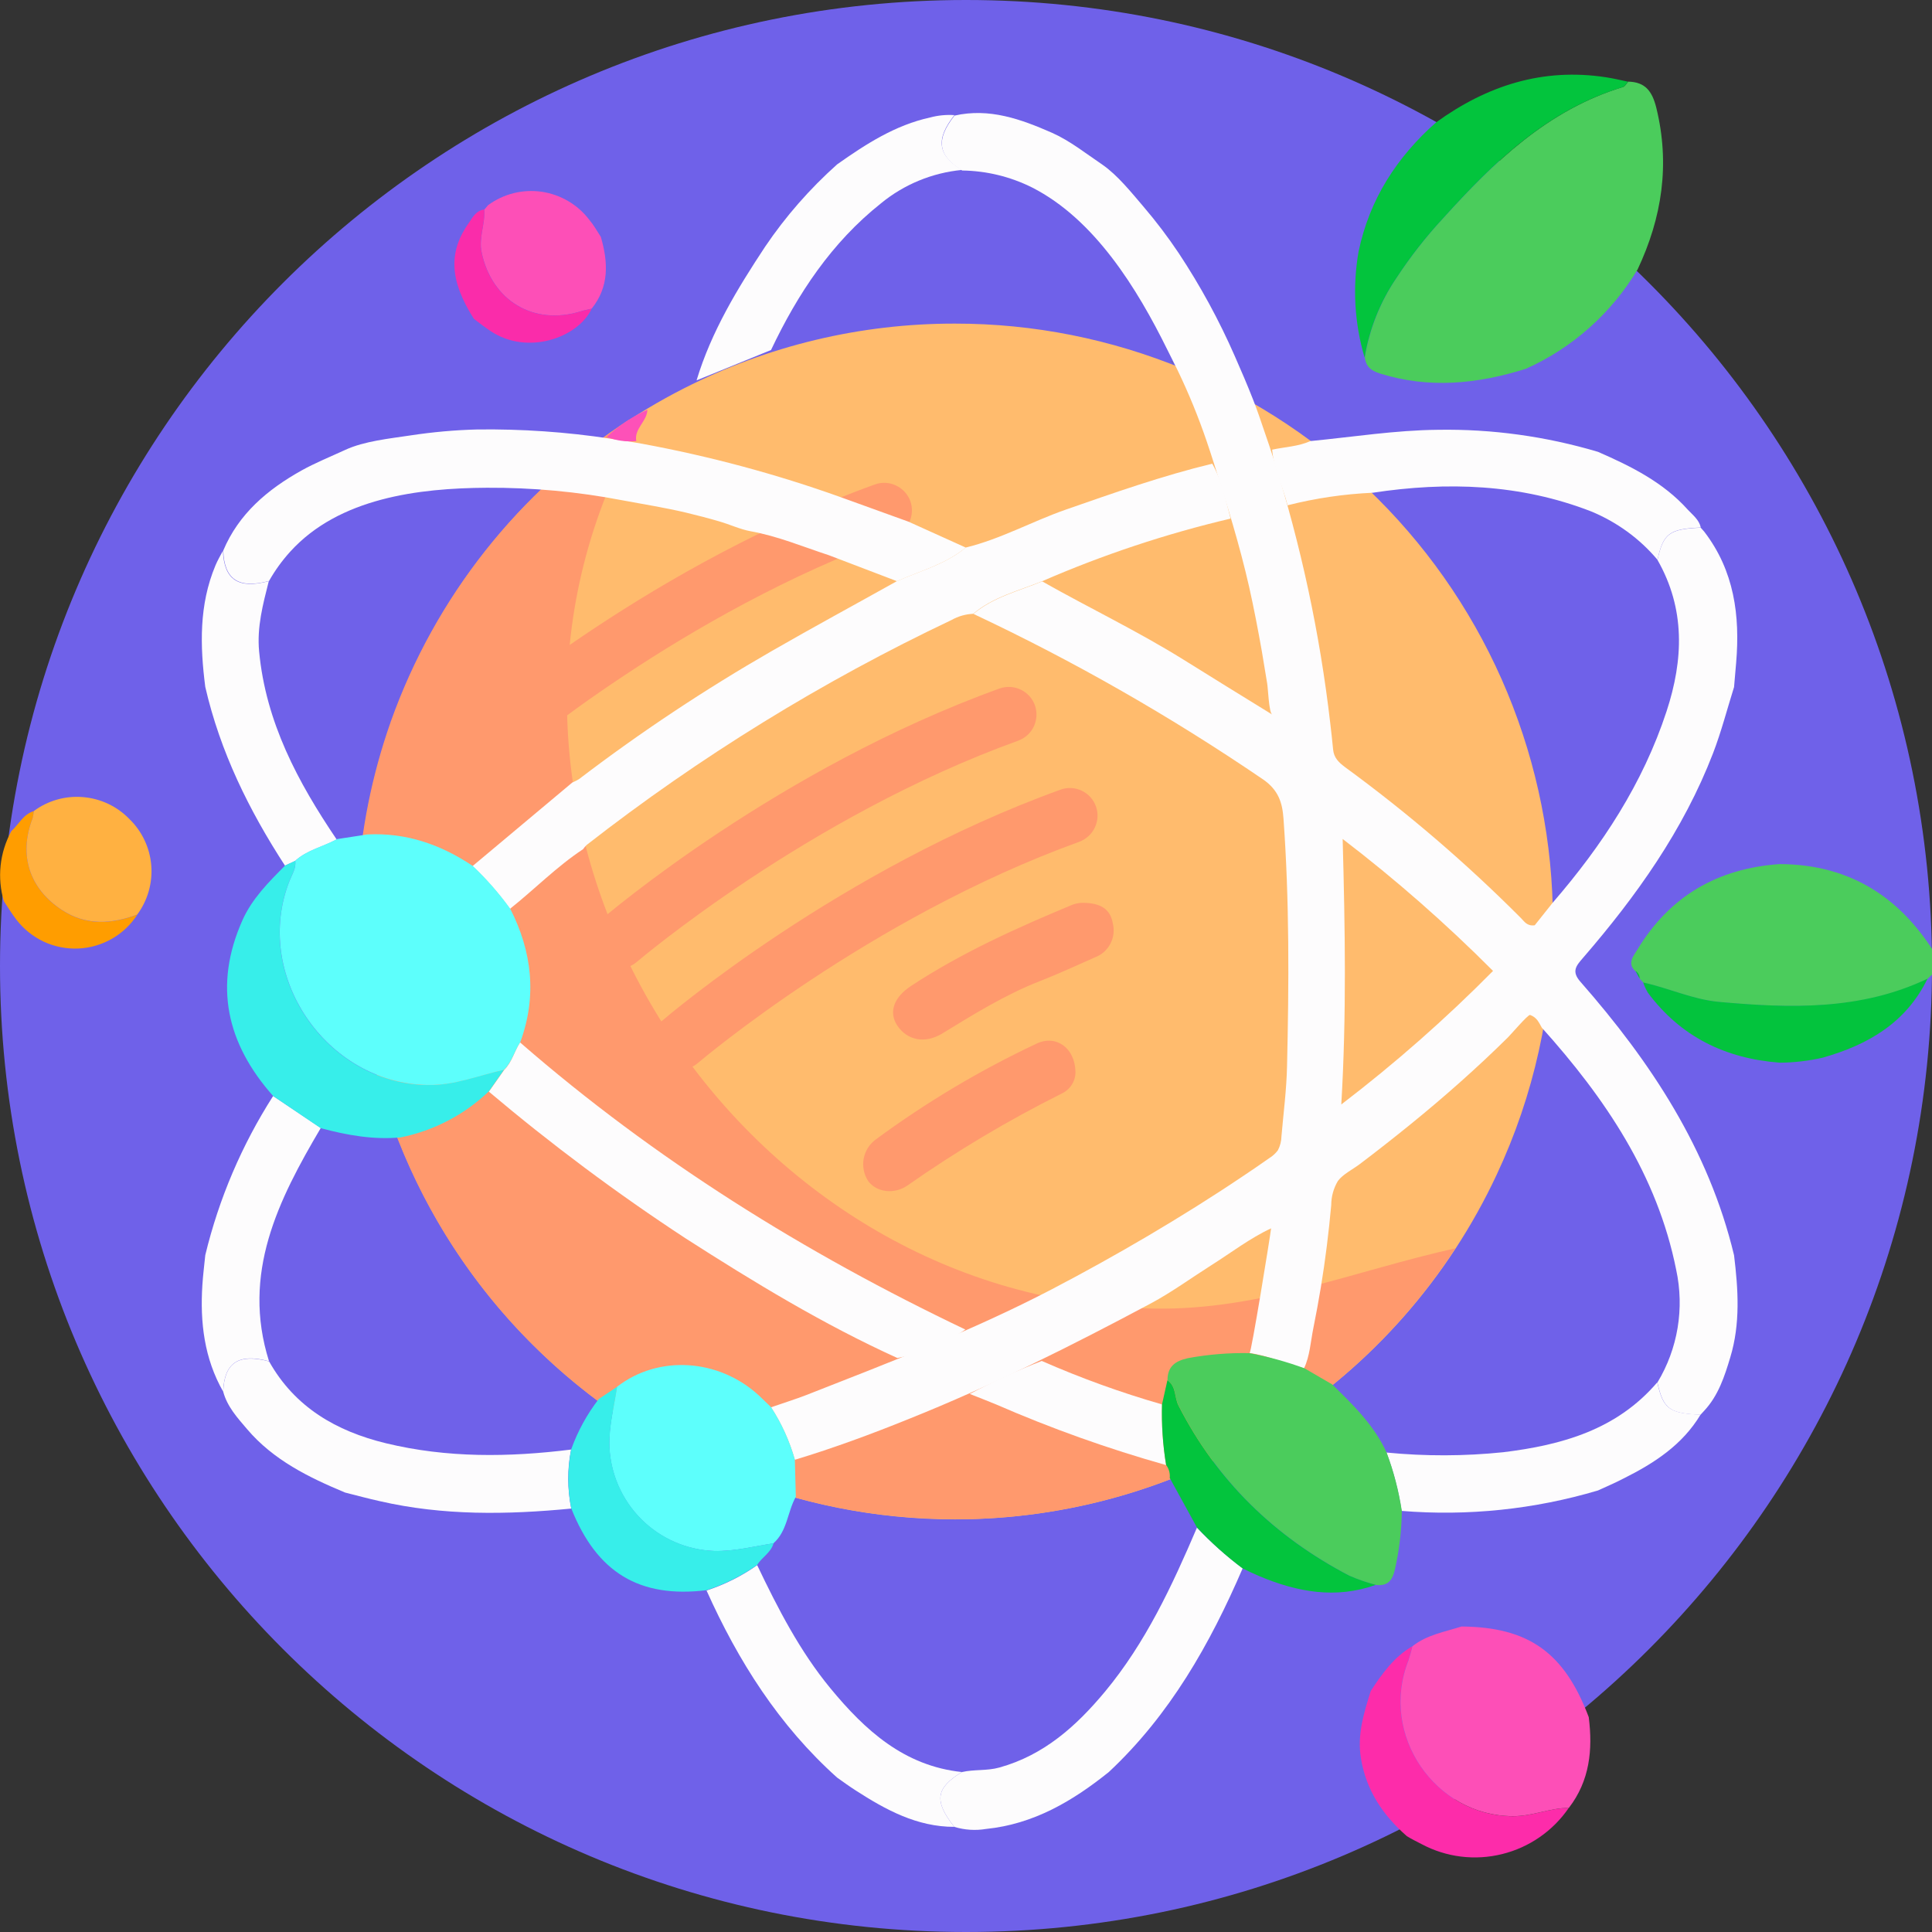 <svg width="24" height="24" viewBox="0 0 24 24" fill="none" xmlns="http://www.w3.org/2000/svg">
<rect x="0" y="0" width="24" height="24" fill="#333333" stroke="none"/>
<g clip-path="url(#clip0_6096_107450)">
<path d="M12 24C18.627 24 24 18.627 24 12C24 5.373 18.627 0 12 0C5.373 0 0 5.373 0 12C0 18.627 5.373 24 12 24Z" fill="#6F61E9"/>
<path d="M19.291 11.447C19.292 12.534 19.054 13.608 18.592 14.593C17.994 15.873 17.043 16.955 15.851 17.713C14.659 18.472 13.275 18.874 11.863 18.874C9.893 18.874 8.004 18.091 6.611 16.698C5.218 15.306 4.436 13.416 4.436 11.447C4.435 10.076 4.814 8.732 5.53 7.564C6.246 6.395 7.272 5.448 8.493 4.826C9.537 4.294 10.692 4.018 11.863 4.02C12.838 4.019 13.804 4.212 14.705 4.585C15.606 4.958 16.425 5.505 17.115 6.195C17.805 6.884 18.352 7.703 18.725 8.604C19.098 9.505 19.291 10.471 19.291 11.447Z" fill="#FFBB6D"/>
<path d="M18.079 15.507C17.423 16.514 16.532 17.346 15.482 17.932C14.433 18.518 13.256 18.84 12.055 18.871C11.992 18.871 11.925 18.871 11.86 18.871C11.058 18.872 10.261 18.742 9.5 18.488C9.289 18.417 9.081 18.337 8.878 18.247C8.078 17.896 7.347 17.407 6.717 16.802L6.699 16.785C5.981 16.093 5.411 15.264 5.021 14.346C4.632 13.428 4.432 12.441 4.433 11.444V11.431C4.433 11.39 4.433 11.349 4.433 11.309C4.433 11.269 4.433 11.219 4.437 11.175C4.44 11.13 4.44 11.087 4.442 11.045C4.442 11.035 4.442 11.024 4.442 11.015C4.482 10.318 4.62 9.63 4.852 8.971C4.852 8.967 4.852 8.963 4.856 8.959C5.405 7.419 6.445 6.103 7.816 5.213C7.841 5.555 7.656 5.834 7.535 6.137C5.677 10.793 9.328 16.179 14.345 16.256C15.666 16.276 16.84 15.782 18.079 15.507Z" fill="#FF996D"/>
<path d="M22.109 10.734C23.003 10.738 23.642 11.167 24.084 11.923V12.017C24.055 12.048 24.026 12.08 23.997 12.11L23.944 12.161H23.947C23.117 12.556 22.242 12.529 21.358 12.448C21.026 12.418 20.73 12.275 20.415 12.208L20.368 12.157V12.161C20.369 12.142 20.364 12.123 20.355 12.106C20.346 12.089 20.333 12.075 20.317 12.066C20.209 11.967 20.291 11.877 20.34 11.796C20.743 11.13 21.339 10.787 22.109 10.734Z" fill="#4BCC5C"/>
<path d="M8.449 13.289C8.399 13.289 8.35 13.278 8.305 13.257C8.259 13.236 8.219 13.206 8.187 13.168C8.127 13.098 8.098 13.008 8.105 12.917C8.112 12.825 8.154 12.741 8.224 12.681C8.313 12.605 10.434 10.8 13.175 9.809C13.26 9.778 13.355 9.783 13.437 9.822C13.52 9.861 13.583 9.931 13.614 10.017C13.645 10.103 13.64 10.197 13.601 10.279C13.562 10.362 13.492 10.425 13.407 10.457C10.789 11.403 8.694 13.185 8.672 13.203C8.61 13.257 8.531 13.287 8.449 13.289Z" fill="#FF996D"/>
<path d="M7.69 12.033C7.641 12.033 7.591 12.022 7.546 12.001C7.501 11.98 7.46 11.95 7.428 11.912C7.368 11.842 7.339 11.752 7.346 11.661C7.353 11.569 7.396 11.485 7.466 11.425C7.554 11.349 9.675 9.544 12.416 8.553C12.502 8.523 12.596 8.527 12.678 8.566C12.761 8.605 12.825 8.675 12.856 8.761C12.886 8.847 12.881 8.941 12.843 9.024C12.804 9.106 12.734 9.17 12.648 9.201C10.03 10.147 7.936 11.929 7.913 11.947C7.851 12.001 7.772 12.032 7.69 12.033Z" fill="#FF996D"/>
<path d="M6.141 9.499C6.091 9.499 6.042 9.488 5.996 9.467C5.951 9.446 5.911 9.416 5.878 9.378C5.819 9.308 5.789 9.218 5.796 9.127C5.803 9.036 5.846 8.951 5.915 8.891C6.004 8.814 8.125 7.006 10.866 6.019C10.908 6.003 10.954 5.996 10.999 5.998C11.044 6 11.089 6.011 11.13 6.031C11.171 6.05 11.208 6.077 11.239 6.111C11.27 6.144 11.293 6.183 11.309 6.226C11.339 6.312 11.334 6.407 11.295 6.489C11.256 6.571 11.186 6.635 11.101 6.666C8.483 7.612 6.388 9.395 6.365 9.413C6.303 9.467 6.224 9.498 6.141 9.499Z" fill="#FF996D"/>
<path d="M20.343 3.347C20.018 3.891 19.534 4.322 18.956 4.581C18.357 4.769 17.757 4.832 17.143 4.64C17.026 4.603 16.97 4.553 16.954 4.442C17.012 4.087 17.147 3.748 17.349 3.45C17.521 3.189 17.713 2.943 17.926 2.713C18.56 2.014 19.226 1.364 20.164 1.08C20.189 1.071 20.206 1.036 20.227 1.014C20.439 1.019 20.524 1.134 20.575 1.338C20.748 2.042 20.646 2.704 20.343 3.347Z" fill="#4BCC5C"/>
<path d="M20.225 1.015C20.203 1.038 20.186 1.073 20.162 1.081C19.224 1.364 18.558 2.014 17.924 2.715C17.712 2.944 17.519 3.191 17.348 3.452C17.145 3.75 17.01 4.088 16.952 4.443C16.825 4.015 16.8 3.563 16.877 3.124C17.012 2.478 17.35 1.953 17.84 1.52C18.472 1.063 19.165 0.839 19.951 0.96C20.044 0.974 20.133 0.996 20.225 1.015Z" fill="#03C43D"/>
<path d="M1.706 11.362C1.626 11.486 1.518 11.589 1.39 11.662C1.262 11.735 1.118 11.777 0.971 11.783C0.824 11.789 0.678 11.76 0.544 11.698C0.411 11.635 0.294 11.542 0.204 11.425C0.147 11.352 0.1 11.272 0.048 11.195C-0.038 10.904 -0.004 10.591 0.141 10.324C0.234 10.241 0.288 10.115 0.42 10.076C0.418 10.107 0.413 10.138 0.404 10.168C0.23 10.622 0.364 11.039 0.77 11.305C1.069 11.502 1.383 11.482 1.706 11.362Z" fill="#FF9D00"/>
<path d="M21.171 6.605C21.543 7.09 21.617 7.646 21.567 8.234L21.541 8.535C21.455 8.809 21.383 9.089 21.28 9.357C20.912 10.312 20.328 11.132 19.664 11.9C19.58 11.997 19.519 12.066 19.631 12.194C20.507 13.192 21.226 14.279 21.541 15.593C21.593 16.019 21.621 16.443 21.494 16.862C21.423 17.099 21.346 17.335 21.172 17.523L21.124 17.575H21.127C20.737 17.559 20.663 17.503 20.589 17.174C20.843 16.754 20.926 16.253 20.822 15.773C20.587 14.597 19.939 13.641 19.153 12.766C19.118 12.707 19.096 12.64 19.007 12.608C18.983 12.6 18.764 12.856 18.734 12.885C18.638 12.98 18.541 13.073 18.442 13.166C18.244 13.351 18.043 13.53 17.837 13.705C17.631 13.88 17.421 14.05 17.208 14.217C17.102 14.301 16.994 14.383 16.886 14.465C16.802 14.528 16.683 14.586 16.62 14.67C16.566 14.761 16.537 14.864 16.537 14.971C16.506 15.312 16.464 15.653 16.408 15.992C16.38 16.161 16.349 16.33 16.315 16.498C16.283 16.653 16.27 16.856 16.199 16.997C15.972 16.944 15.759 16.84 15.523 16.808C15.543 16.812 15.774 15.39 15.79 15.259C15.529 15.38 15.287 15.566 15.046 15.718C14.804 15.871 14.555 16.053 14.297 16.191C13.321 16.712 12.324 17.213 11.294 17.625C10.827 17.814 10.356 17.988 9.874 18.134C9.809 17.903 9.709 17.683 9.578 17.482C9.724 17.431 9.872 17.385 10.018 17.329C11.048 16.925 12.078 16.531 13.064 16.017C13.47 15.805 13.871 15.582 14.265 15.35C14.662 15.115 15.054 14.871 15.437 14.613C15.548 14.539 15.658 14.464 15.767 14.387C15.808 14.362 15.844 14.329 15.874 14.29C15.903 14.235 15.918 14.174 15.919 14.112C15.944 13.823 15.982 13.534 15.988 13.244C16.012 12.218 16.018 11.194 15.944 10.169C15.93 9.971 15.881 9.815 15.693 9.684C14.549 8.904 13.345 8.215 12.092 7.626C12.343 7.415 12.657 7.342 12.946 7.222C13.529 7.552 14.135 7.841 14.706 8.197C15.06 8.419 15.416 8.637 15.803 8.876C15.762 8.85 15.752 8.544 15.741 8.488C15.719 8.356 15.697 8.223 15.675 8.09C15.628 7.824 15.577 7.558 15.518 7.294C15.399 6.769 15.241 6.262 15.078 5.75C15.049 5.661 15.021 5.571 14.99 5.482C14.887 5.18 14.766 4.884 14.627 4.596L14.564 4.47L14.501 4.344C14.129 3.59 13.6 2.725 12.821 2.329C12.551 2.194 12.254 2.122 11.952 2.118C11.649 1.933 11.622 1.736 11.857 1.436C12.29 1.338 12.682 1.48 13.067 1.649C13.294 1.75 13.489 1.907 13.695 2.046C13.884 2.177 14.055 2.392 14.204 2.566C14.362 2.751 14.509 2.945 14.644 3.147C14.912 3.552 15.145 3.98 15.34 4.426C15.418 4.603 15.495 4.782 15.566 4.963C15.618 5.097 15.665 5.232 15.71 5.368C15.748 5.476 15.784 5.585 15.819 5.694C16.159 6.766 16.396 7.868 16.525 8.985C16.538 9.093 16.55 9.201 16.56 9.308C16.57 9.416 16.631 9.471 16.709 9.53C17.485 10.097 18.216 10.724 18.894 11.405C18.936 11.447 18.97 11.508 19.065 11.494L19.288 11.214C19.901 10.505 20.409 9.733 20.703 8.835C20.913 8.194 20.937 7.564 20.59 6.956C20.662 6.627 20.736 6.572 21.127 6.555L21.171 6.605ZM16.679 10.422C16.709 11.535 16.728 12.604 16.662 13.72C17.328 13.211 17.958 12.657 18.547 12.061C17.962 11.474 17.338 10.926 16.679 10.422Z" fill="#FDFCFD"/>
<path d="M4.288 5.589C4.525 5.479 4.842 5.448 5.098 5.409C5.374 5.367 5.651 5.342 5.93 5.335C6.482 5.328 7.035 5.366 7.581 5.449C7.711 5.467 7.84 5.487 7.969 5.511C8.811 5.666 9.64 5.888 10.446 6.177L11.287 6.481L11.997 6.802C11.745 7.011 11.431 7.092 11.143 7.22L10.299 6.898C9.975 6.792 9.659 6.659 9.322 6.599C9.196 6.576 9.061 6.513 8.935 6.477C8.799 6.437 8.663 6.402 8.526 6.369C8.262 6.306 7.997 6.265 7.732 6.215C7.177 6.108 6.613 6.056 6.048 6.059C5.199 6.064 4.212 6.185 3.606 6.852C3.505 6.963 3.416 7.086 3.342 7.217C2.965 7.318 2.786 7.199 2.773 6.84C2.966 6.381 3.324 6.081 3.743 5.846C3.917 5.749 4.106 5.673 4.288 5.589Z" fill="#FDFCFD"/>
<path d="M15.437 19.482C15.031 20.424 14.532 21.304 13.775 22.012C13.325 22.374 12.84 22.66 12.248 22.72C12.117 22.742 11.982 22.733 11.855 22.694C11.6 22.373 11.623 22.211 11.95 22.013C12.103 21.978 12.26 22 12.414 21.957C12.97 21.803 13.372 21.44 13.726 21.015C14.232 20.406 14.562 19.695 14.869 18.977C15.043 19.161 15.233 19.33 15.437 19.482Z" fill="#FDFCFD"/>
<path d="M7.096 18.74C6.299 18.817 5.505 18.829 4.718 18.648C4.573 18.616 4.43 18.577 4.287 18.541C3.834 18.352 3.397 18.138 3.07 17.754C2.95 17.613 2.823 17.475 2.773 17.289C2.786 16.929 2.961 16.81 3.343 16.912C3.663 17.482 4.179 17.779 4.792 17.928C5.553 18.113 6.322 18.103 7.094 18.007C7.046 18.249 7.047 18.498 7.096 18.74Z" fill="#FDFCFD"/>
<path d="M8.653 4.725C8.836 4.119 9.16 3.586 9.505 3.064C9.759 2.688 10.06 2.345 10.399 2.042C10.755 1.791 11.12 1.554 11.556 1.459C11.653 1.433 11.755 1.423 11.856 1.43C11.62 1.73 11.647 1.927 11.95 2.111C11.582 2.146 11.231 2.29 10.945 2.525C10.331 3.012 9.91 3.648 9.578 4.348L8.653 4.725Z" fill="#FDFCFD"/>
<path d="M11.95 22.013C11.623 22.211 11.6 22.373 11.855 22.694C11.391 22.694 11.004 22.483 10.629 22.241C10.551 22.191 10.475 22.136 10.399 22.082C9.676 21.434 9.17 20.634 8.777 19.758C9.001 19.685 9.213 19.579 9.406 19.443C9.663 19.981 9.936 20.512 10.316 20.973C10.745 21.493 11.231 21.938 11.95 22.013Z" fill="#FDFCFD"/>
<path d="M3.54 10.753C3.093 10.065 2.735 9.338 2.55 8.533C2.484 8.021 2.472 7.512 2.676 7.025C2.702 6.962 2.739 6.9 2.769 6.842C2.783 7.202 2.961 7.321 3.339 7.219C3.267 7.506 3.19 7.788 3.219 8.093C3.302 8.973 3.701 9.716 4.182 10.428C4.012 10.521 3.814 10.56 3.665 10.696L3.54 10.753Z" fill="#FDFCFD"/>
<path d="M3.342 16.91C2.965 16.808 2.785 16.927 2.772 17.287C2.537 16.875 2.484 16.426 2.514 15.962C2.522 15.836 2.538 15.715 2.55 15.592C2.719 14.891 3.004 14.223 3.393 13.615L3.985 14.012C3.456 14.908 2.998 15.82 3.342 16.91Z" fill="#FDFCFD"/>
<path d="M17.028 21.006C17.168 20.792 17.316 20.584 17.543 20.451C17.53 20.511 17.513 20.571 17.494 20.629C17.131 21.556 17.831 22.559 18.796 22.562C19.038 22.562 19.252 22.46 19.488 22.458C19.292 22.745 18.997 22.949 18.66 23.032C18.323 23.116 17.967 23.072 17.661 22.909C17.598 22.876 17.535 22.846 17.476 22.809C17.181 22.551 16.973 22.244 16.907 21.848C16.856 21.549 16.943 21.28 17.028 21.006Z" fill="#FD2CAA"/>
<path d="M1.705 11.361C1.385 11.481 1.07 11.501 0.769 11.304C0.363 11.037 0.23 10.62 0.404 10.167C0.412 10.137 0.417 10.106 0.42 10.075C0.596 9.945 0.813 9.883 1.032 9.902C1.25 9.92 1.454 10.016 1.607 10.174C1.764 10.326 1.861 10.53 1.879 10.749C1.897 10.967 1.835 11.185 1.705 11.361Z" fill="#FFB141"/>
<path d="M7.464 2.943C7.555 3.257 7.57 3.56 7.35 3.834C7.305 3.845 7.259 3.853 7.215 3.867C6.631 4.049 6.109 3.736 5.983 3.134C5.944 2.95 6.03 2.78 6.015 2.601V2.605L6.064 2.548C6.255 2.408 6.494 2.348 6.729 2.382C6.964 2.417 7.176 2.541 7.32 2.73C7.376 2.796 7.418 2.872 7.464 2.943Z" fill="#FD4FB7"/>
<path d="M6.015 2.602C6.029 2.781 5.944 2.951 5.982 3.134C6.108 3.737 6.631 4.05 7.214 3.868C7.258 3.854 7.304 3.846 7.35 3.835C7.183 4.194 6.553 4.421 6.093 4.112C6.022 4.065 5.955 4.012 5.887 3.961C5.583 3.484 5.566 3.127 5.83 2.76C5.876 2.691 5.919 2.615 6.015 2.602Z" fill="#FA2CAA"/>
<path d="M19.489 22.458C19.255 22.458 19.04 22.562 18.798 22.561C17.832 22.561 17.132 21.556 17.495 20.629C17.515 20.57 17.531 20.511 17.545 20.451C17.724 20.308 17.946 20.272 18.156 20.205C18.989 20.212 19.434 20.529 19.736 21.331C19.787 21.735 19.749 22.121 19.489 22.458Z" fill="#FD4FB7"/>
<path d="M19.851 18.515C19.061 18.75 18.233 18.836 17.411 18.769C17.374 18.521 17.311 18.278 17.223 18.044C17.705 18.091 18.191 18.09 18.674 18.04C19.404 17.951 20.085 17.76 20.587 17.172C20.661 17.502 20.735 17.557 21.125 17.573C20.899 17.95 20.548 18.177 20.167 18.367C20.066 18.42 19.957 18.466 19.851 18.515Z" fill="#FDFCFD"/>
<path d="M22.109 13.201C21.435 13.15 20.878 12.88 20.47 12.331C20.447 12.291 20.427 12.249 20.412 12.205C20.73 12.273 21.026 12.416 21.355 12.446C22.239 12.526 23.114 12.553 23.944 12.158C23.677 12.707 23.202 12.981 22.641 13.139C22.466 13.179 22.288 13.2 22.109 13.201Z" fill="#03C33D"/>
<path d="M16.279 5.479C16.807 5.428 17.332 5.344 17.864 5.339C18.537 5.328 19.206 5.421 19.851 5.613C20.261 5.792 20.66 5.99 20.965 6.33C21.028 6.398 21.106 6.455 21.128 6.553C20.736 6.57 20.662 6.626 20.59 6.954C20.368 6.69 20.085 6.485 19.766 6.353C18.886 6.011 17.976 5.981 17.052 6.121C16.695 6.137 16.341 6.189 15.995 6.277C15.935 6.044 15.823 5.827 15.803 5.586C15.96 5.552 16.128 5.547 16.279 5.479Z" fill="#FDFCFD"/>
<path d="M20.368 12.157L20.317 12.062C20.334 12.072 20.347 12.086 20.356 12.103C20.365 12.12 20.369 12.138 20.368 12.157Z" fill="#03C33D"/>
<path d="M11.996 6.802C12.429 6.697 12.819 6.478 13.236 6.332C13.838 6.122 14.439 5.91 15.059 5.76C15.18 5.972 15.225 6.21 15.287 6.442C14.484 6.631 13.7 6.892 12.944 7.221C12.652 7.34 12.338 7.414 12.089 7.625C11.995 7.629 11.904 7.655 11.822 7.701C10.213 8.464 8.692 9.401 7.288 10.496C7.271 10.512 7.256 10.53 7.243 10.549C6.915 10.765 6.641 11.047 6.335 11.29C6.197 11.099 6.041 10.921 5.87 10.759L7.109 9.721C7.138 9.709 7.165 9.695 7.192 9.679C7.956 9.096 8.758 8.564 9.591 8.085C10.104 7.79 10.625 7.508 11.142 7.219C11.432 7.091 11.745 7.011 11.996 6.802Z" fill="#FDFCFD"/>
<path d="M16.548 17.197C16.809 17.451 17.07 17.705 17.225 18.044C17.313 18.279 17.376 18.522 17.414 18.769C17.411 19.015 17.382 19.261 17.327 19.501C17.293 19.643 17.233 19.703 17.093 19.689C16.98 19.66 16.869 19.622 16.763 19.575C15.835 19.089 15.118 18.396 14.641 17.46C14.588 17.358 14.615 17.222 14.503 17.146C14.503 16.978 14.595 16.908 14.754 16.872C15.007 16.825 15.264 16.804 15.521 16.809C15.754 16.853 15.983 16.916 16.206 16.998L16.548 17.197Z" fill="#4BCC5C"/>
<path d="M11.148 16.87C10.227 16.452 9.366 15.928 8.516 15.383C7.666 14.826 6.85 14.217 6.073 13.561L6.262 13.292C6.36 13.196 6.388 13.061 6.46 12.949C8.133 14.405 9.996 15.564 11.992 16.516C11.738 16.69 11.451 16.811 11.148 16.87Z" fill="#FDFCFD"/>
<path d="M9.874 18.133C9.878 18.287 9.882 18.441 9.886 18.594C9.78 18.783 9.782 19.019 9.607 19.172C9.362 19.21 9.125 19.273 8.87 19.267C8.529 19.254 8.205 19.113 7.964 18.871C7.723 18.629 7.582 18.305 7.569 17.964C7.563 17.71 7.628 17.473 7.664 17.228C8.176 16.829 8.927 16.875 9.427 17.335C9.478 17.382 9.528 17.433 9.579 17.481C9.71 17.682 9.809 17.902 9.874 18.133Z" fill="#5DFFFC"/>
<path d="M12.941 16.906C13.426 17.119 13.926 17.3 14.435 17.446C14.428 17.698 14.445 17.951 14.486 18.2C13.765 17.997 13.059 17.745 12.373 17.446C12.264 17.401 12.155 17.359 12.047 17.316C12.336 17.162 12.635 17.025 12.941 16.906Z" fill="#FDFCFD"/>
<path d="M15.583 5.01C15.596 5.025 15.608 5.041 15.621 5.056L15.583 5.01Z" fill="#FE75C6"/>
<path d="M14.578 4.527L14.537 4.486C14.57 4.478 14.571 4.504 14.578 4.527Z" fill="#6E61B6"/>
<path d="M7.666 17.227C7.63 17.472 7.565 17.709 7.571 17.963C7.584 18.304 7.725 18.628 7.966 18.87C8.207 19.111 8.531 19.253 8.872 19.266C9.127 19.272 9.364 19.208 9.609 19.171C9.578 19.288 9.465 19.343 9.406 19.44C9.214 19.575 9.002 19.681 8.778 19.754C7.943 19.856 7.413 19.535 7.096 18.737C7.048 18.495 7.048 18.245 7.096 18.003C7.177 17.778 7.292 17.568 7.438 17.379L7.666 17.227Z" fill="#37EEEA"/>
<path d="M8.042 5.09C8.039 5.235 7.875 5.324 7.904 5.48C7.78 5.491 7.654 5.474 7.537 5.428C7.685 5.287 7.856 5.173 8.042 5.09Z" fill="#FD51B8"/>
<path d="M14.486 18.199C14.445 17.95 14.428 17.697 14.435 17.445C14.458 17.346 14.48 17.246 14.502 17.146C14.614 17.221 14.587 17.358 14.64 17.461C15.118 18.396 15.834 19.089 16.76 19.573C16.867 19.62 16.977 19.658 17.09 19.688C16.594 19.865 16.116 19.778 15.645 19.58C15.573 19.55 15.505 19.517 15.434 19.482C15.232 19.33 15.042 19.16 14.869 18.975L14.531 18.36C14.537 18.303 14.521 18.245 14.486 18.199Z" fill="#03C43D"/>
<path d="M6.261 13.289L6.073 13.557C5.77 13.847 5.391 14.045 4.979 14.129C4.639 14.161 4.31 14.102 3.983 14.014L3.393 13.615C2.817 12.966 2.649 12.245 3.012 11.431C3.133 11.161 3.338 10.957 3.542 10.752L3.667 10.693C3.679 10.785 3.63 10.858 3.598 10.938C3.131 12.107 4.048 13.459 5.308 13.479C5.645 13.484 5.945 13.356 6.261 13.289Z" fill="#37EEEA"/>
<path d="M6.262 13.289C5.947 13.358 5.646 13.486 5.309 13.478C4.048 13.457 3.132 12.105 3.599 10.937C3.631 10.857 3.68 10.784 3.668 10.692C3.817 10.556 4.015 10.517 4.185 10.424L4.562 10.366C5.046 10.341 5.478 10.492 5.874 10.758C6.045 10.92 6.2 11.097 6.338 11.288C6.61 11.823 6.672 12.373 6.464 12.944C6.389 13.057 6.36 13.192 6.262 13.289Z" fill="#5DFFFC"/>
<path d="M13.447 11.215C13.665 11.215 13.793 11.288 13.824 11.471C13.845 11.556 13.834 11.646 13.794 11.723C13.753 11.801 13.685 11.861 13.603 11.892C13.374 11.993 13.148 12.098 12.915 12.189C12.483 12.358 12.092 12.602 11.699 12.842C11.489 12.967 11.268 12.925 11.144 12.736C11.039 12.575 11.101 12.39 11.317 12.248C11.945 11.835 12.631 11.526 13.324 11.238C13.364 11.224 13.405 11.216 13.447 11.215Z" fill="#FF996D"/>
<path d="M13.36 13.317C13.36 13.374 13.344 13.429 13.313 13.477C13.282 13.524 13.238 13.562 13.186 13.586C12.522 13.918 11.883 14.299 11.275 14.725C11.106 14.843 10.887 14.809 10.786 14.673C10.732 14.591 10.711 14.491 10.729 14.394C10.747 14.296 10.802 14.21 10.883 14.152C11.506 13.693 12.172 13.296 12.873 12.966C13.113 12.849 13.354 13.011 13.36 13.317Z" fill="#FF996D"/>
</g>
<defs>
<clipPath id="clip0_6096_107450">
<rect width="24" height="24" fill="white"/>
</clipPath>
</defs>
</svg>
